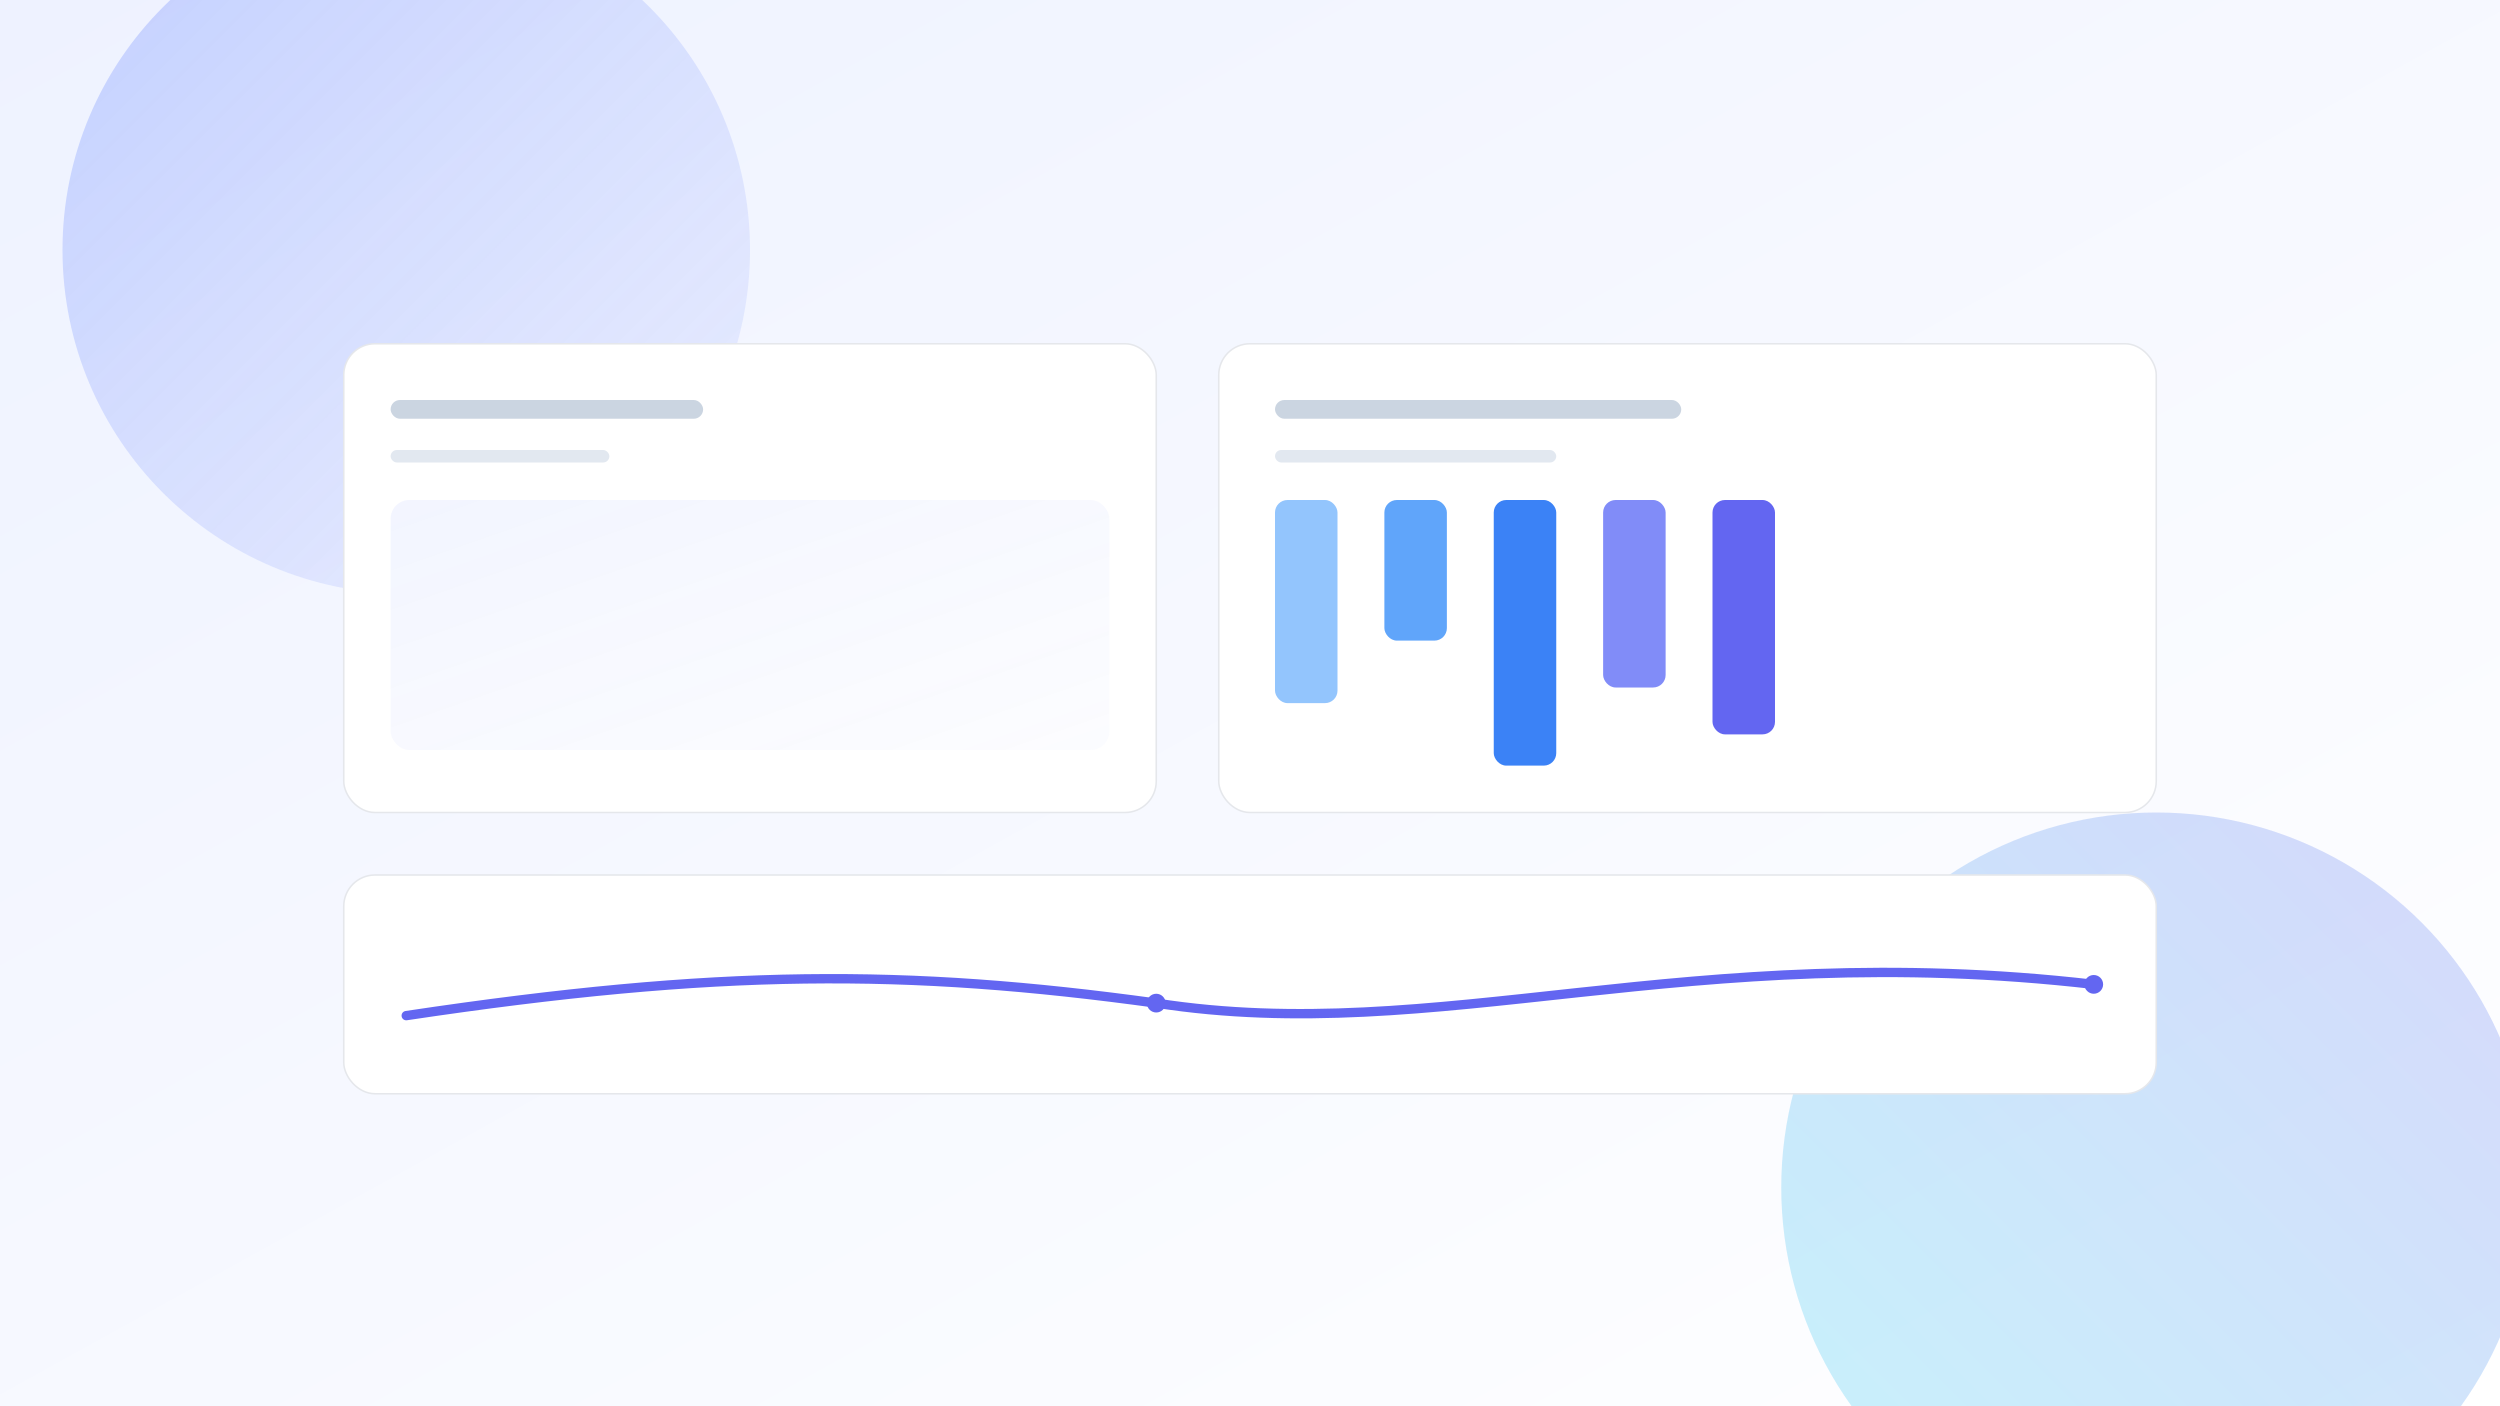 <svg width="1600" height="900" viewBox="0 0 1600 900" xmlns="http://www.w3.org/2000/svg">
  <defs>
    <linearGradient id="g1" x1="0" y1="0" x2="1" y2="1">
      <stop offset="0%" stop-color="#EEF2FF"/>
      <stop offset="100%" stop-color="#FFFFFF"/>
    </linearGradient>
    <linearGradient id="gradA" x1="0" y1="0" x2="1" y2="1">
      <stop offset="0%" stop-color="#6D8BFF" stop-opacity="0.35"/>
      <stop offset="100%" stop-color="#A5B4FC" stop-opacity="0.15"/>
    </linearGradient>
    <linearGradient id="gradB" x1="0" y1="1" x2="1" y2="0">
      <stop offset="0%" stop-color="#22D3EE" stop-opacity="0.25"/>
      <stop offset="100%" stop-color="#6366F1" stop-opacity="0.25"/>
    </linearGradient>
    <filter id="blur" x="-20%" y="-20%" width="140%" height="140%">
      <feGaussianBlur stdDeviation="24"/>
    </filter>
  </defs>
  <rect width="1600" height="900" fill="url(#g1)"/>
  <circle cx="260" cy="160" r="220" fill="url(#gradA)" filter="url(#blur)"/>
  <circle cx="1380" cy="760" r="240" fill="url(#gradB)" filter="url(#blur)"/>
  <!-- Abstract dashboard cards -->
  <g transform="translate(220,220)">
    <rect width="520" height="300" rx="20" fill="#fff" stroke="#E5E7EB"/>
    <rect x="30" y="36" width="200" height="12" rx="6" fill="#CBD5E1"/>
    <rect x="30" y="68" width="140" height="8" rx="4" fill="#E2E8F0"/>
    <rect x="30" y="100" width="460" height="160" rx="12" fill="url(#gradA)" opacity="0.25"/>
  </g>
  <g transform="translate(780,220)">
    <rect width="600" height="300" rx="20" fill="#fff" stroke="#E5E7EB"/>
    <rect x="36" y="36" width="260" height="12" rx="6" fill="#CBD5E1"/>
    <rect x="36" y="68" width="180" height="8" rx="4" fill="#E2E8F0"/>
    <!-- Bars -->
    <g transform="translate(36,100)">
      <rect width="40" height="130" rx="8" fill="#93C5FD"/>
      <rect x="70" width="40" height="90" rx="8" fill="#60A5FA"/>
      <rect x="140" width="40" height="170" rx="8" fill="#3B82F6"/>
      <rect x="210" width="40" height="120" rx="8" fill="#818CF8"/>
      <rect x="280" width="40" height="150" rx="8" fill="#6366F1"/>
    </g>
  </g>
  <!-- Forecast curve -->
  <g transform="translate(220,560)">
    <rect width="1160" height="140" rx="20" fill="#fff" stroke="#E5E7EB"/>
    <path d="M40,90 C240,60 360,60 520,82 C700,110 860,40 1120,70" fill="none" stroke="#6366F1" stroke-width="6" stroke-linecap="round"/>
    <circle cx="520" cy="82" r="6" fill="#6366F1"/>
    <circle cx="1120" cy="70" r="6" fill="#6366F1"/>
  </g>
</svg>



